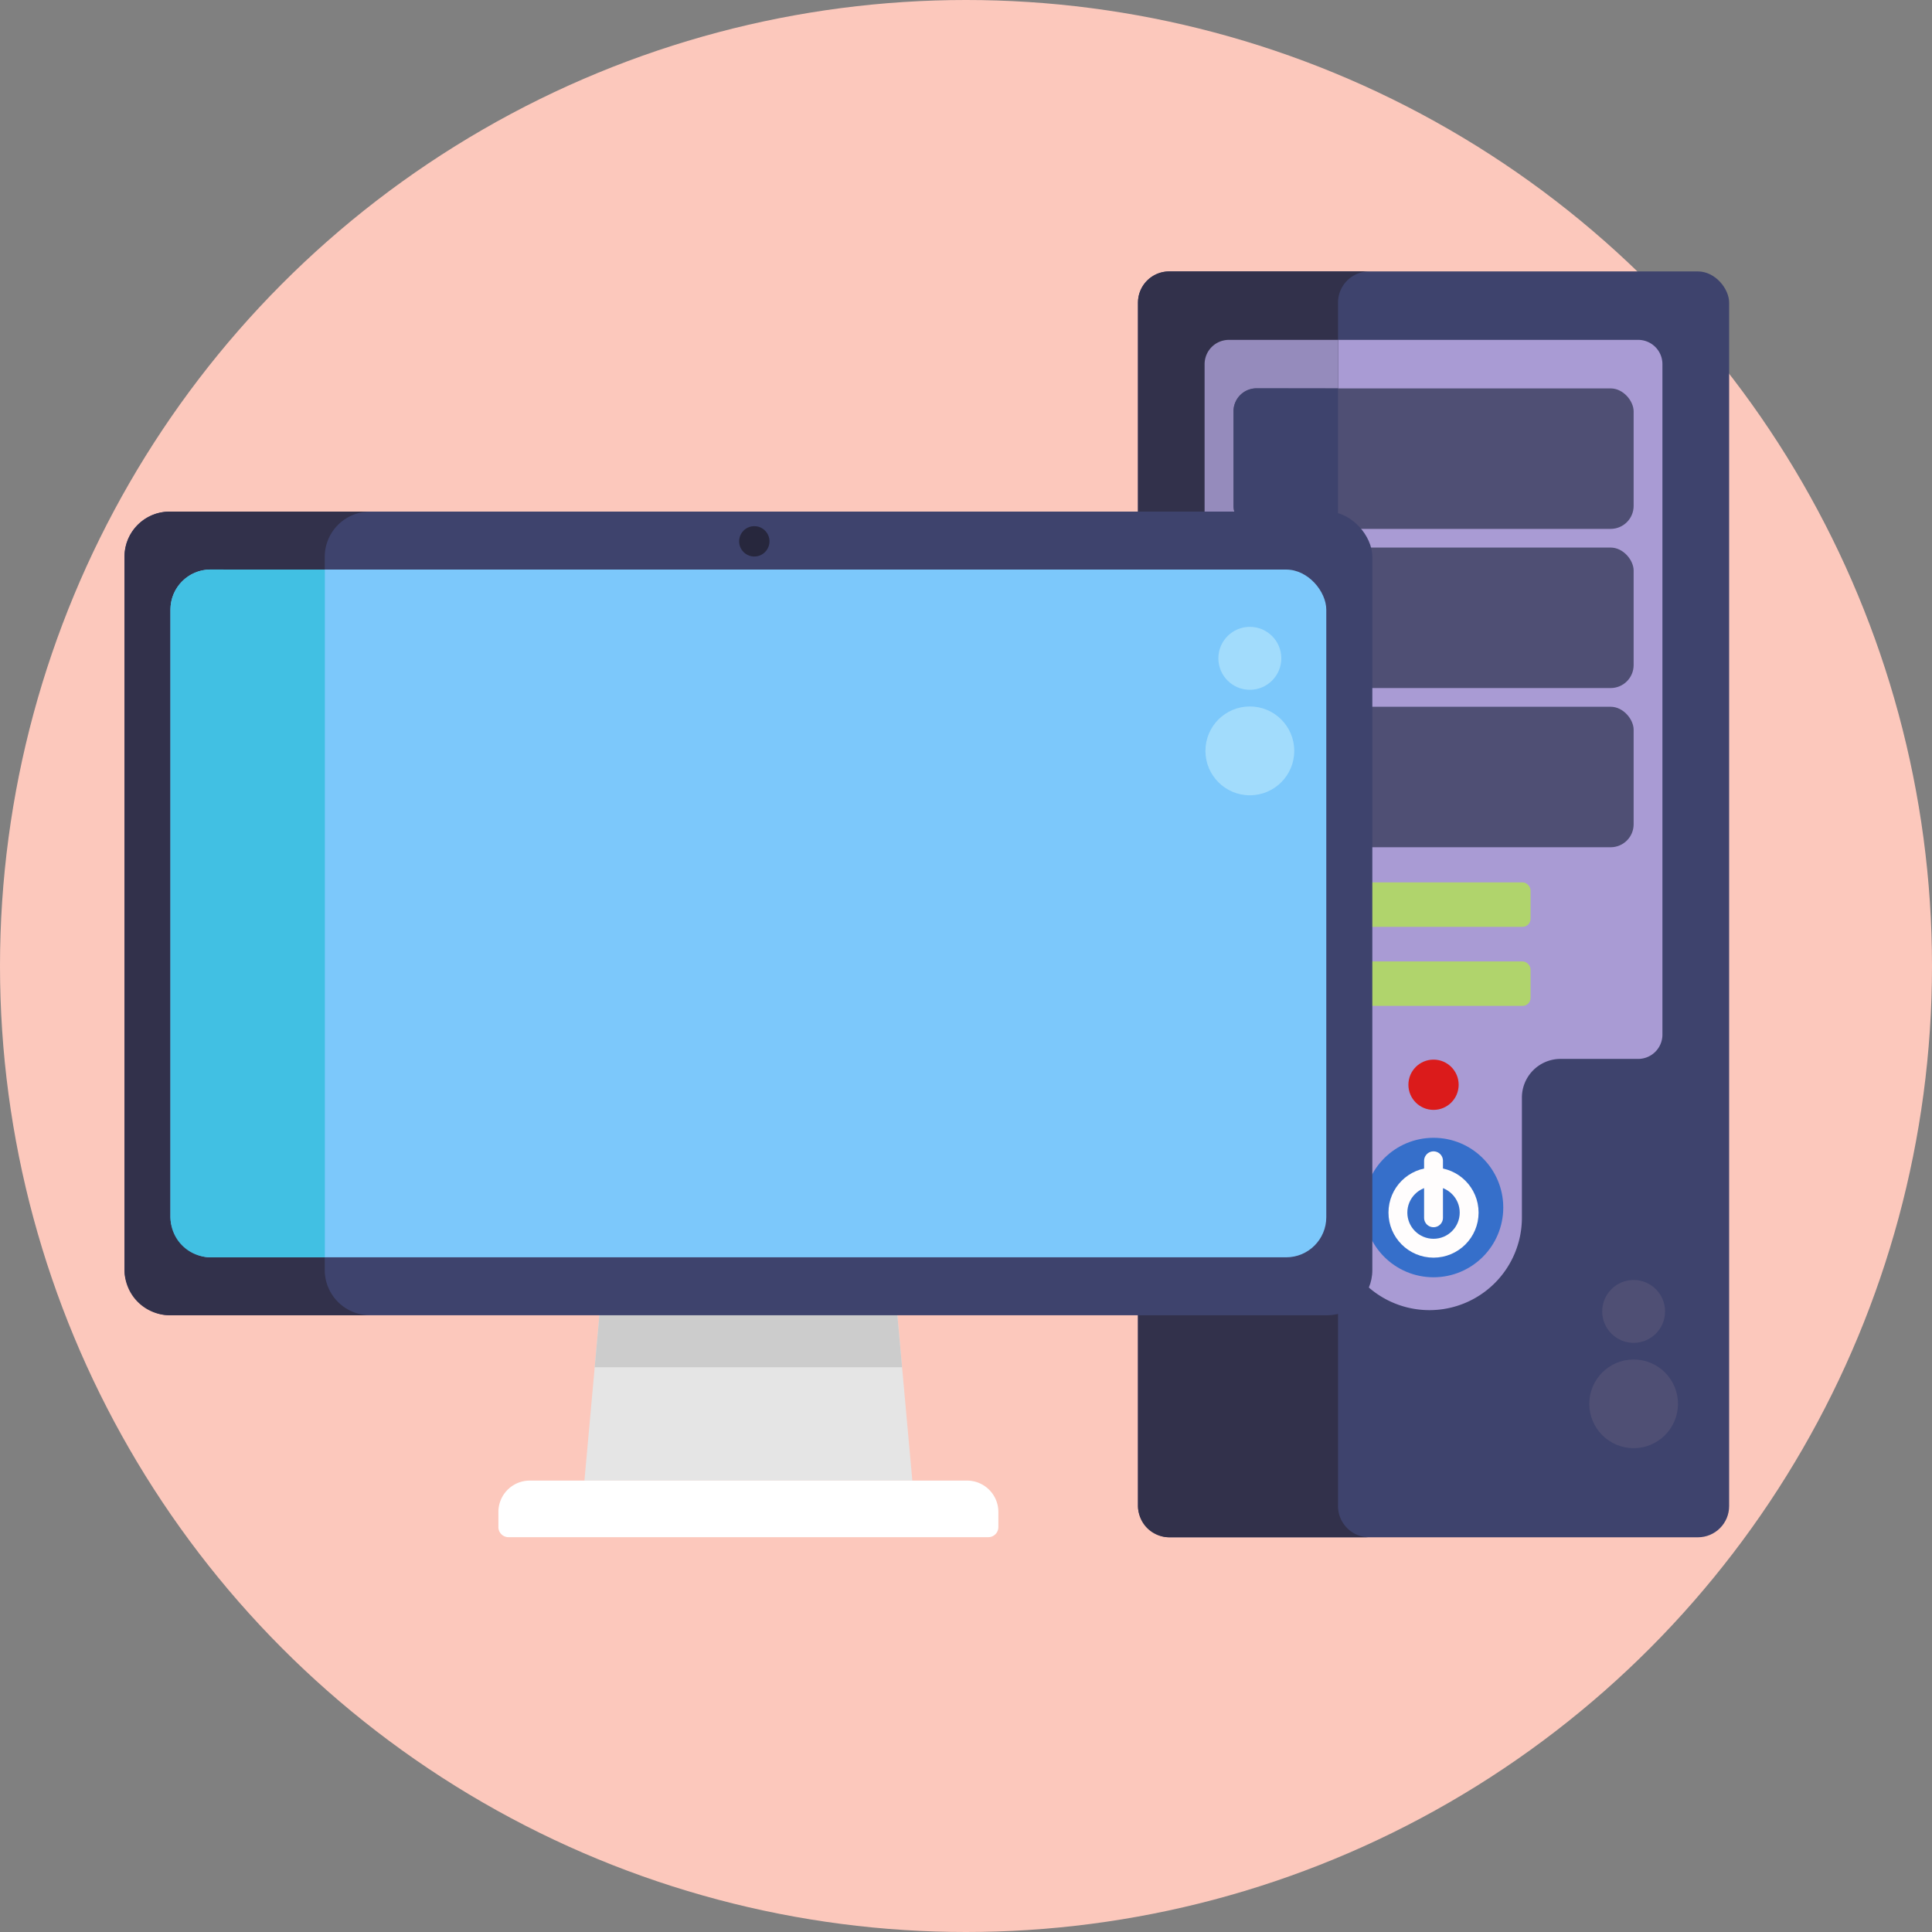 <svg xmlns="http://www.w3.org/2000/svg" viewBox="0 0 512 512"><rect x="0" y="0" width="512" height="512" fill="#808080" stroke="none"/><defs><style>.cls-1{fill:#fcc8bc;}.cls-2{fill:#3e436d;}.cls-3{fill:#a99bd4;}.cls-4{fill:#32314b;}.cls-5{fill:#958bbc;}.cls-6{fill:#366fca;}.cls-7{fill:none;stroke:#fffdfd;stroke-linecap:round;stroke-miterlimit:10;stroke-width:5px;}.cls-8{fill:#b0d46c;}.cls-9{fill:#db1b1b;}.cls-10{fill:#4f4f74;}.cls-11{fill:#e5e5e5;}.cls-12{fill:#ccc;}.cls-13{fill:#fff;}.cls-14{fill:#27273d;}.cls-15{fill:#7cc8fb;}.cls-16{fill:#41c0e3;}.cls-17{fill:#a2dcfc;}</style></defs><title>50-Computer-Hardware</title><g id="BULINE"><circle class="cls-1" cx="256" cy="256" r="256"></circle></g><g id="Icons"><rect class="cls-2" x="301.56" y="71.93" width="156.68" height="335.47" rx="8.28"></rect><path class="cls-3" d="M319.23,96.51V274.19a6.44,6.44,0,0,0,6.44,6.43h18.38a10.25,10.25,0,0,1,10.25,10.26v31.81a24.52,24.52,0,0,0,24.51,24.51h0a24.51,24.51,0,0,0,24.51-24.51V290.88a10.25,10.25,0,0,1,10.25-10.26h20.56a6.43,6.43,0,0,0,6.43-6.43V96.51a6.43,6.43,0,0,0-6.43-6.44H325.67A6.44,6.44,0,0,0,319.23,96.51Z"></path><path class="cls-4" d="M362.86,407.39h-53a8.27,8.27,0,0,1-8.27-8.27V80.2a8.27,8.27,0,0,1,8.27-8.27h53a8.27,8.27,0,0,0-8.27,8.27V399.12A8.27,8.27,0,0,0,362.86,407.39Z"></path><path class="cls-5" d="M354.59,90.07v236.4a24.92,24.92,0,0,1-.29-3.78V290.88a10.25,10.25,0,0,0-10.25-10.26H325.67a6.43,6.43,0,0,1-6.44-6.43V96.51a6.44,6.44,0,0,1,6.44-6.44Z"></path><circle class="cls-6" cx="379.9" cy="320.01" r="18.48"></circle><circle class="cls-7" cx="379.9" cy="321.35" r="9.44"></circle><line class="cls-7" x1="379.9" y1="322.73" x2="379.9" y2="307.62"></line><rect class="cls-8" x="354.19" y="233.84" width="51.42" height="11.78" rx="2.11"></rect><rect class="cls-8" x="354.19" y="254.79" width="51.42" height="11.78" rx="2.11"></rect><circle class="cls-9" cx="379.9" cy="287.47" r="6.66"></circle><rect class="cls-10" x="326.87" y="102.93" width="106.06" height="37.23" rx="6.09"></rect><rect class="cls-10" x="326.87" y="145.11" width="106.06" height="37.23" rx="6.09"></rect><rect class="cls-10" x="326.87" y="187.3" width="106.06" height="37.23" rx="6.09"></rect><path class="cls-2" d="M354.59,102.93v37.23H333a6.09,6.09,0,0,1-6.09-6.1V109a6.09,6.09,0,0,1,6.09-6.1Z"></path><path class="cls-2" d="M354.59,145.11v37.24H333a6.1,6.1,0,0,1-6.09-6.1v-25a6.09,6.09,0,0,1,6.09-6.1Z"></path><path class="cls-2" d="M354.59,187.3v37.23H333a6.09,6.09,0,0,1-6.09-6.1v-25A6.09,6.09,0,0,1,333,187.3Z"></path><circle class="cls-10" cx="432.93" cy="372.03" r="11.75"></circle><circle class="cls-10" cx="432.93" cy="347.54" r="8.33"></circle><polygon class="cls-11" points="241.78 392.37 154.88 392.37 157.6 362.33 158.9 347.98 237.76 347.98 239.06 362.33 241.78 392.37"></polygon><polygon class="cls-12" points="239.06 362.33 157.6 362.33 158.9 347.98 237.76 347.98 239.06 362.33"></polygon><path class="cls-13" d="M140.4,392.37H256.26a8.32,8.32,0,0,1,8.32,8.32v4a2.68,2.68,0,0,1-2.68,2.68H134.76a2.68,2.68,0,0,1-2.68-2.68v-4a8.32,8.32,0,0,1,8.32-8.32Z"></path><rect class="cls-2" x="32.98" y="135.58" width="330.7" height="212.97" rx="11.94"></rect><path class="cls-4" d="M98,348.55H44.92A12,12,0,0,1,33,336.61V147.52a12,12,0,0,1,11.94-11.94H98a12,12,0,0,0-11.94,11.94V336.61A12,12,0,0,0,98,348.55Z"></path><circle class="cls-14" cx="199.9" cy="143.46" r="4.02"></circle><rect class="cls-15" x="45.17" y="150.94" width="306.31" height="182.26" rx="10.63"></rect><path class="cls-16" d="M86.09,150.94V333.19H55.81a10.62,10.62,0,0,1-10.63-10.63v-161a10.62,10.62,0,0,1,10.63-10.63Z"></path><circle class="cls-17" cx="331.22" cy="198.99" r="11.77"></circle><circle class="cls-17" cx="331.22" cy="174.46" r="8.34"></circle></g></svg>